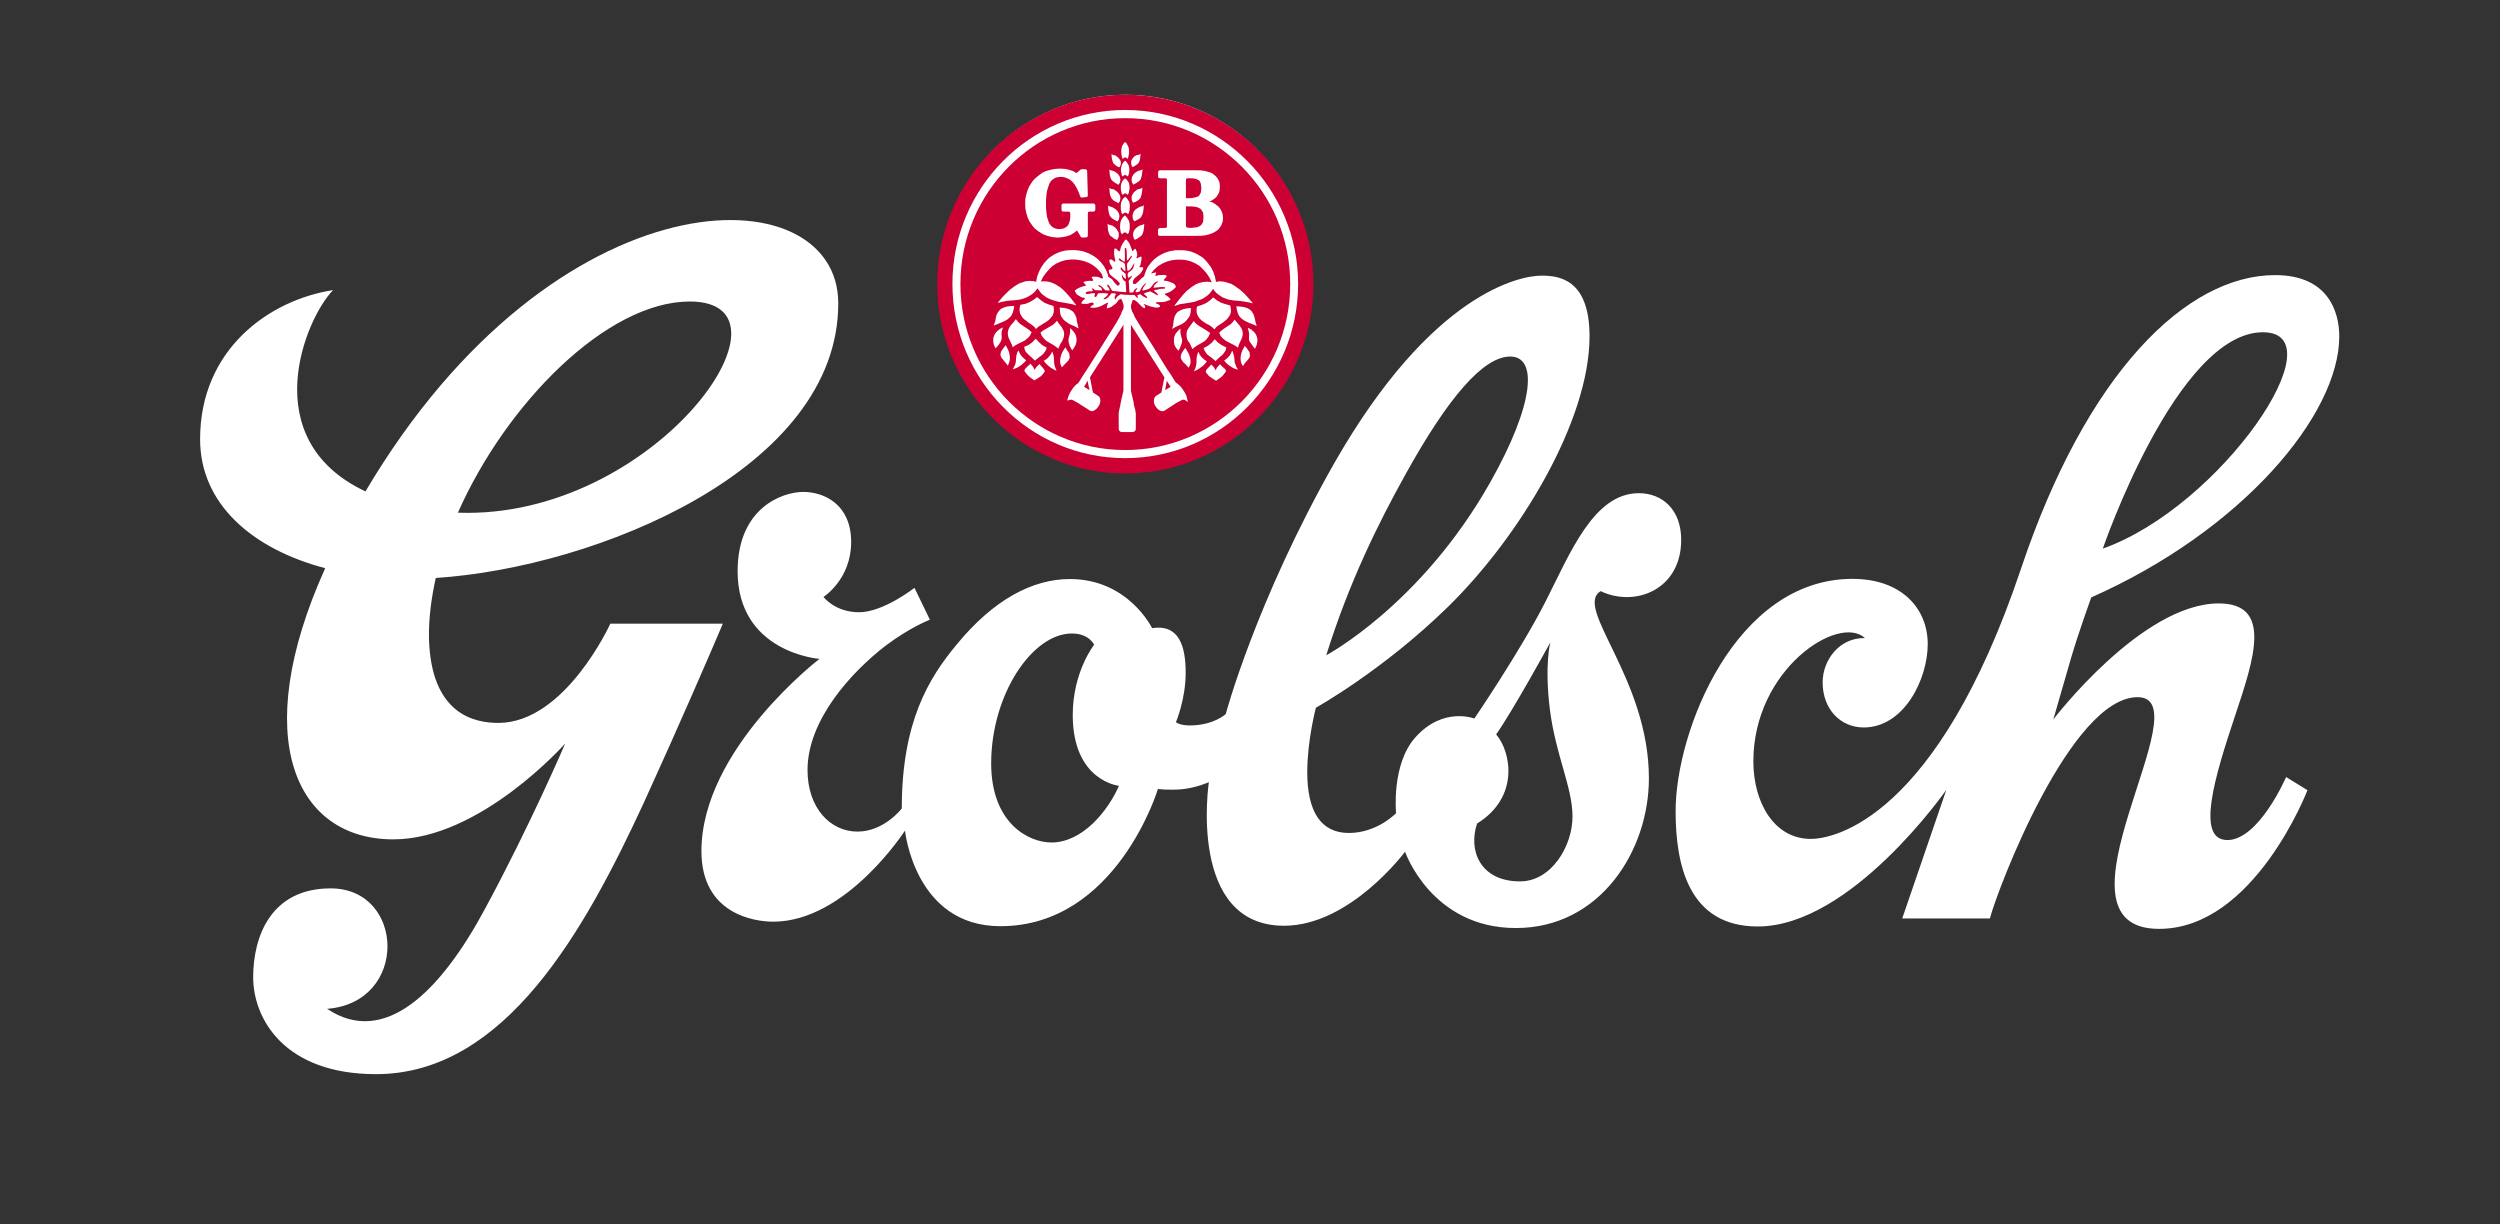 <?xml version="1.0" encoding="UTF-8"?>
<svg id="Layer_1" xmlns="http://www.w3.org/2000/svg" version="1.1" viewBox="0 0 731 358">
  <rect x="0" y="0" width="731" height="358" fill="#333333" stroke="none"/>
  <!-- Generator: Adobe Illustrator 30.0.0, SVG Export Plug-In . SVG Version: 2.1.1 Build 123)  -->
  <defs>
    <style>
      .st0 {
        fill: #c03;
      }

      .st1, .st2 {
        fill: #fff;
      }

      .st2 {
        fill-rule: evenodd;
      }
    </style>
  </defs>
  <path class="st2" d="M201.71,88.16c34.62,0-10.35,63.84-67.82,61.75,14.16-32,43.58-61.75,67.82-61.75M178.46,182.37s-13.2,29.01-32.77,29.01c-6.8,0-19.73-2.38-20.26-24.84-.1-5.57.66-11.54,1.99-17.54,47.03-3.08,117.69-31.87,117.69-80.29,0-38.5-82.61-39.03-138.25,54.98-32.4-15.26-17.54-50.68-9.45-58.87-18.8,2.92-38.9,17.37-38.9,43.61,0,18.9,15.22,32.08,36.58,37.71-22.42,49.68-8.66,79.29,19.9,79.29,25.46,0,50.27-28.02,50.27-28.02,0,0-10.08,23.58-23.31,48.08-13.17,24.65-29.59,40.66-46.3,29.49,23.94-1.86,22.78-35.22,1.03-35.22-17.34,0-22.65,13.89-22.65,25.97s9.02,28.35,35.91,28.35c37.78,0,61.09-42.08,78.4-79.55,10.21-22.38,19.5-43.84,23.02-52.17h-32.9ZM661.68,97.15c22.32,0-12.2,50.94-46.82,63.27,0,0,21.66-63.27,46.82-63.27M651.26,245.62c-9.34,0-3.61-18.71,2.29-36.38,5.7-16.98,10.84-32.8-4.78-32.8-22.55,0-48.38,33.93-48.38,33.93l5.14-17.81c2.06-7.09,5.94-17.87,5.94-17.87,44.04-19.5,72.53-53.36,72.53-76.34,0-7.2-3.26-17.91-18.74-17.91-26,0-55.19,28.65-74.38,86.03-24.48,72.73-54.52,78.83-61.39,78.83-10.85,0-16.81-10.81-16.81-22.68,0-26.96,25-43.15,32.63-36.05-7.37-.16-12.37,6.34-12.37,12.94,0,7.92,5.27,13.2,12,13.2,11.78,0,18.73-14.09,18.73-24.38s-7.5-19.07-22.02-19.07c-34.19,0-51.7,44.44-51.7,67.92,0,15.68,3.78,33.72,24.01,33.72,27.36,0,55.15-39.96,55.15-39.96l-12.9,37.61h25.63c2.39-8.99,23.68-64.7,43.21-64.7s-28.41,67.75,6.27,67.75c27.82,0,43.38-40.55,43.38-40.55l-6.24-3.85s-7.93,18.44-17.22,18.44M444.47,257.72c-11.68,0-15.23-9.06-12.57-16.92,12.57-7.79,9.88-21.09,5.57-26.06,4.91-6.93,15.86-26.93,15.86-26.93,0,0-1.79,6.27-.13,19.8,1.79,13.56,6.6,22.61,6.6,31.17s-6.14,18.94-15.32,18.94M307.37,246.34c-6.53,0-17.55-5.57-17.55-23.14,0-20,11.94-37.97,23.61-37.97,5.04,0,6.5,3.29,6.5,3.29,0,0-6.26,7.89-6.26,20.53,0,19.36,13.52,20.72,13.52,20.72-3.18,7.2-10.54,16.58-19.83,16.58M410.84,138.93c12.59-22.75,22.88-34.68,30.77-34.68s7.3,13.46-5.93,36.9c-20.3,35.82-47.89,50.45-47.89,50.45,6.79-21.69,15.45-39,23.05-52.66M468.04,172.86c10.02,4.77,23.54-.37,23.54-15.02,0-8.76-5.44-13.63-12.4-13.63-13.23,0-20.09,17.61-27.26,31.67-7.23,14.26-20.82,34.22-20.82,34.22,0,0-9.13-3.59-17.25,5.51-7.06,7.89-5.64,22.15-5.64,22.15,0,0-5.47,5.8-13.8,5.8s-12.17-6.46-12.17-17.78c0-9.25,2.52-18.84,2.52-18.84,0,0,19.73-10.97,38.77-29.64,20.89-20.49,41.25-54.28,41.25-78.96,0-17.01-9.25-17.74-14.09-17.74-6.17,0-32.03,4.93-60.49,54.72-23.02,40.55-31.8,73.48-31.8,73.48,0,0-3.55,3.32-10.51,3.32-2.99,0-4.05-.96-4.05-.96,0,0,2.85-6.66,2.85-14.42s-1.89-14.29-9.82-13.07c0,0-6.93-14.36-24.04-14.36-10.85,0-22.29,5.96-33.14,19.2-8.06,9.72-16.01,22.48-16.01,47.89,0,0-5.14,6.76-12.97,6.76s-14.59-6.8-14.59-18.01c0-14.56,12.7-28.56,22.88-36.38,7.23-5.44,12.9-7.56,12.9-7.56l-4.51-9.32s-9.08,7.13-16.18,7.13-10.42-4.48-10.42-4.48c0,0,8.09-5.11,8.09-16.05s-7.82-14.65-14-14.65-19.2,4.71-19.2,23.18c0,23.87,23.94,25.64,23.94,25.64,0,0-34.52,26.43-34.52,56.21,0,18.51,15.63,20.63,20.99,20.63,21.39,0,38.53-26.63,38.53-26.63,0,0,2.82,27.95,27.89,27.95,33.99,0,46.07-40.12,46.07-40.12,0,0,2.99.42,7.06.07,4.28-.44,7.83-2.06,7.83-2.06,0,0-6.34,41.98,21.98,41.98,19.34,0,35.39-21.65,35.39-21.65,0,0,7.7,22.32,32.4,22.32s38.9-22.68,38.9-43.77c0-29.28-22.08-49.88-14.13-54.72"/>
  <path class="st1" d="M383.71,82.88c0,30.47-24.47,55.17-54.63,55.17s-54.64-24.7-54.64-55.17,24.46-55.17,54.64-55.17,54.63,24.7,54.63,55.17"/>
  <polygon points="323.46 113.91 323.46 114.15 323.49 113.91 323.46 113.91"/>
  <path d="M325.04,114.1v-.03.03Z"/>
  <polygon class="st0" points="346.76 60.35 346.76 65.3 346.76 65.81 346.81 66.15 346.86 66.4 347.01 66.49 347.24 66.55 347.69 66.63 348.25 66.63 349.18 66.55 349.99 66.46 350.64 66.2 351.12 65.9 351.49 65.42 351.77 64.91 351.85 64.23 351.9 63.36 351.85 62.66 351.71 62.04 351.36 61.48 350.98 61.03 350.5 60.78 349.91 60.54 349.23 60.44 348.45 60.35 346.76 60.35"/>
  <path class="st0" d="M329,133.96c-27.86,0-50.51-22.88-50.51-50.93s22.65-50.87,50.51-50.87,50.57,22.87,50.57,50.87-22.65,50.93-50.57,50.93M329,27.71c-30.3,0-54.96,24.82-54.96,55.32s24.65,55.41,54.96,55.41,55.04-24.85,55.04-55.41-24.7-55.32-55.04-55.32"/>
  <polygon class="st0" points="347.4 52.13 347.04 52.16 346.91 52.24 346.82 52.36 346.76 52.58 346.76 52.98 346.76 57.93 347.18 57.96 348.31 57.93 349.18 57.79 349.88 57.6 350.47 57.37 350.78 56.94 351.07 56.46 351.21 55.82 351.27 55.04 351.21 54.25 351.09 53.6 350.87 53.1 350.62 52.76 350.13 52.5 349.58 52.3 348.85 52.16 347.99 52.13 347.4 52.13"/>
  <polygon class="st0" points="316.99 113.11 318.57 114.07 318 111.33 316.99 113.11"/>
  <polygon class="st0" points="332.13 86.72 332.55 87.11 332.6 87.11 332.63 87.08 332.69 87.03 332.71 87 332.74 86.94 332.74 86.86 332.71 86.75 332.6 86.63 332.57 86.6 332.55 86.35 332.89 86.16 332.92 86.16 333.17 86.1 333.19 86.1 333.53 86.07 334.1 86.58 334.75 86.91 335.37 87.19 335.42 87.03 335.42 86.86 335.31 86.72 335.11 86.54 334.94 86.35 334.91 86.35 334.69 86.19 334.69 86.16 334.46 85.84 334.49 85.82 335.16 85.54 335.7 85.36 336.35 85.2 336.96 85.54 337.56 85.84 337.56 85.87 338.12 86.19 338.23 86.24 338.26 86.24 338.4 86.32 338.49 86.35 338.54 86.35 338.57 86.3 338.51 86.02 338.32 85.76 338.06 85.54 337.76 85.31 337.73 85.31 337.42 84.95 337.45 84.89 337.81 84.73 338.17 84.73 338.49 84.69 338.99 84.49 339.03 84.49 339.61 84.44 340.18 84.41 340.68 84.35 340.71 84.33 340.65 84.21 340.6 84.04 340.51 83.96 339.47 83.93 338.43 84.04 337.31 84.13 337.28 84.07 337.42 83.62 337.45 83.6 337.67 83.26 337.98 82.94 338.26 82.66 338.4 82.58 338.43 82.58 338.54 82.44 338.63 82.3 338.63 82.27 338.23 82.33 337.81 82.52 337.45 82.83 337.1 83.26 336.8 83.68 336.4 84.13 336.38 84.13 336.04 84.41 336.01 84.41 335.56 84.58 335.11 84.73 334.69 84.84 334.24 84.95 334.01 84.89 334.18 84.24 334.21 84.21 334.49 83.79 334.49 83.76 334.83 83.31 335.11 82.94 335.11 82.78 335.08 82.78 334.52 83.23 333.98 83.82 333.62 84.44 333.31 85.17 332.74 85.39 332.15 85.48 332.04 85.14 332.04 85.08 332.13 84.89 332.15 84.89 332.3 84.73 332.49 84.55 332.55 84.41 332.55 84.3 332.24 84.3 331.85 84.58 331.56 84.95 331.34 85.5 330.27 85.54 330.16 84.35 330.13 83.23 330.02 82.15 330.86 81.04 330.88 80.89 330.91 80.89 330.98 80.75 331.03 80.67 330.98 80.61 330.8 80.69 330.58 80.86 330.36 81.04 330.32 81.06 329.96 81.26 329.77 80.86 329.77 80.83 329.73 80.47 329.77 80.13 329.79 79.8 330.61 79.23 331.22 78.62 331.42 78.16 331.56 77.65 331.68 77.24 331.65 76.9 331.45 77.29 331.14 77.77 330.86 78.27 330.55 78.67 330.55 78.7 330.25 78.98 330.21 78.98 329.77 79.26 329.71 79.26 329.59 78.5 329.59 78.47 329.54 77.79 329.54 77.12 330.32 76.05 331 74.96 331 74.9 331.03 74.79 331.03 74.75 331 74.75 330.91 74.79 330.88 74.82 330.52 75.07 330.27 75.38 330.02 75.77 329.99 75.83 329.57 76.17 329.51 76.11 329.48 74.9 329.45 73.77 329.34 72.67 329.28 72.64 329.17 72.56 329.06 72.51 328.94 72.54 328.89 72.59 328.89 73.83 328.94 75.09 328.89 76.5 328.86 76.53 328.33 76.33 328.33 76.31 327.94 76.02 327.6 75.71 327.26 75.55 327.2 75.6 327.15 75.77 327.15 75.94 327.46 76.25 327.76 76.44 328.18 76.61 328.58 76.84 328.58 76.87 328.92 77.12 329.03 78.16 329.06 79.26 328.98 79.32 328.44 78.89 328.18 78.62 328.18 78.59 327.94 78.24 327.76 78.11 327.71 78.27 327.68 78.56 327.74 78.81 327.96 79.06 328.21 79.37 328.56 79.59 328.86 79.85 329.12 80.08 329.17 80.75 329.2 81.51 329.12 81.56 328.78 81.29 328.75 81.26 328.47 80.93 328.44 80.93 328.21 80.53 328.1 80.22 328.07 80.27 328.02 80.3 328.07 80.81 328.18 81.29 328.35 81.68 328.69 82.07 329.12 82.36 329.31 85.31 329.15 85.45 325.32 85.08 325.12 84.91 324.87 84.47 324.62 84.09 324.59 84.09 324.42 83.68 324.28 83.53 324.11 83.34 323.91 83.26 323.71 83.26 323.63 83.28 323.88 83.71 324.19 84.21 324.22 84.21 324.5 84.89 324.11 84.95 324.05 84.95 323.85 84.91 323.23 84.91 322.13 83.79 321.97 83.71 321.97 83.68 321.77 83.53 321.58 83.42 321.38 83.37 321.21 83.42 321.13 83.48 321.26 83.65 321.43 83.85 321.69 83.9 321.72 83.93 321.94 84.16 322.06 84.35 322.22 84.52 322.25 84.6 322.25 84.91 321.26 84.89 320.28 84.86 320.08 84.8 320.05 84.77 319.89 84.6 319.72 84.44 319.57 84.38 319.41 84.35 319.21 84.41 319.24 84.52 319.43 84.73 319.64 84.95 319.61 85 319.16 85.17 319.13 85.17 318.65 85.2 318.17 85.2 317.78 85.36 317.58 85.48 317.46 85.65 317.46 85.82 317.58 85.93 317.74 85.98 318 85.95 318.2 85.93 318.4 85.93 318.93 85.79 318.96 85.79 319.46 85.76 320.05 85.71 320.16 85.82 320.14 86.13 320.14 86.16 320.05 86.35 320 86.54 320 86.66 320.05 86.8 320.28 86.83 320.53 86.75 320.7 86.58 320.75 86.32 320.93 86.07 321.15 85.73 322.53 85.71 323.96 85.82 324.03 85.87 323.8 86.38 323.77 86.41 323.46 86.72 323.43 86.72 323.09 87 322.72 87.29 322.7 87.33 322.76 87.45 322.79 87.51 323.18 87.45 323.6 87.25 324.03 86.91 324.36 86.54 324.73 86.13 325.03 85.73 325.49 85.76 325.71 85.76 325.97 85.79 326.02 85.79 326.35 86.02 326.38 86.07 326.08 86.35 326 86.66 325.91 86.94 325.93 87.25 326.08 87.56 326.13 87.59 326.16 87.59 326.35 87.13 326.38 87.11 326.7 86.72 327.12 86.38 327.15 86.38 327.6 86.04 328.18 86.1 329.03 86.19 329.62 86.21 330.21 86.24 331.68 86.24 332.13 86.72"/>
  <polygon class="st0" points="340.68 114.06 342.26 113.11 341.19 111.34 340.68 114.06"/>
  <path class="st0" d="M367.64,100v.02l-.2.87v.03l-.45,1.02-.05.02-.34-.39-.5-.68v-.03l-.56-.78-.26-.48v-.03l-.08-.42v-.42l.03-.57v-.7l-.14-.73-.22-.79.05-.06.99.48v.03l.62.54h.03l.53.64.03.03.34.71v.02l.2.76v.91ZM365.47,104.19v.06l-.17.37h-.03l-.25.37v.02l-.28.37-.37.38-.46.56-.45.7-.08-.03-.45-.84v-.02l-.17-.87v-.94l.19-.99.36-.99h.03l.62-1.15.03-.03.64.73.25.4v.03l.32.4h.02l.17.42v.03l.08.64-.02.4ZM362.26,100.79l-.3.81-.03.03-.71-.53-.87-.45-1.1-.56-.95-.51v-.03l-.76-.62h-.03l-.62-.73-.02-.04-.38-.89.6-.56h.02l.65-.51.68-.48.7-.45.75-.49.54-.59.56-.73.82.96.36.45.37.4v.02l.28.46.28.47.03.03.17.54.08.56v.03l-.03.59v.03l-.17.73v.03l-.34.73-.05.05h.03l-.26.54-.31.7ZM361.84,108.07l-.85-.28h-.02l-.79-.42-.82-.54-.73-.61h-.03l-.65-.76v-.03l.91-.7.65-.73.42-.65.31-.73h.12l.25.73v.03l.22.8.12.78v.03l.05.84.26.84.28.65.4.64-.08.11ZM358.46,108.58l-.12.26h-.03l-.28.36-.09.08-.48.65-.78.65h-.03l-1.07.75-.87-.53-.65-.45h-.02l-.57-.42-.36-.45-.14-.11-.25-.4h-.02l-.11-.26v-.22l.02-.06.14-.28v-.03l.28-.31,1.15-1.21.42.42.4.42.24.46.26.37.14-.42.22-.37v-.03l.34-.36.5-.59,1.24,1.19.35.28v.03l.14.25v.05l.02.23v.05ZM351.57,107.09h-.03l-.76.6-.73.45v.03l-.85.37-.05-.06.31-.73.25-.7.12-.81.03-.91.03-.73.16-.84.34-.84h.09l.31.79.48.62.65.65.87.62.11.06-.62.78-.7.67ZM348.65,102.05l-.37-.82-.28-.59-.31-.56-.11-.06-.43-.73v-.02l-.16-.65v-.03l-.06-.65.03-.53v-.03l.11-.56v-.03l.23-.51h.03l.31-.51.34-.45v-.03l.31-.39.73-1.01h.03l.62.7.61.48.71.48.78.45,1.04.65,1.04.73-.42.96h-.02l-.51.73v.03l-.73.7h-.03l-.93.57-1.02.56-.84.54-.67.61-.03-.02ZM348.14,105.74l-.14.89v.03l-.42.82-.03.03-1.07-1.16-.48-.42-.31-.45v-.03l-.31-.46-.03-.02-.11-.46.08-.64.14-.51.03-.03.26-.45.22-.34.54-.72.02-.09h.06l.67,1.13h.03l.48.99v.03l.28.95v.03l.08.84v.03ZM344.81,95.11l-1.1.51-.89.53-.06-.05.28-1.07.11-1.04.14-.87.22-.73.03-.02.37-.65.5-.57h.02l.68-.39.02-.03.79-.31,1.01-.23,1.29-.14-.05,1.08v.02l-.2.96v.03l-.37.71h-.05l-.48.67v.03l-.59.59-.76.53v.03l-.94.43ZM343.27,99.97v-.91l.14-.73v-.02l.33-.74h.03l.56-.7v-.02l.73-.71.11.03v1.21l.23,1.05.14.48.11.45v.48l-.11.48-.31.93-.37.84-.26.42-.09.03-.68-.9h-.03l-.39-.82v-.03l-.17-.81ZM356.12,95.25l-.53.45-.48.62-.73-.7-.79-.57-.79-.37-.4-.25-.92-.64h-.03l-.7-.68v-.03l-.48-.67v-.03l-.34-.84v-.03l-.08-.87v-.02l.14-.99,1.46-.48,1.24-.54,1.09-.75.96-.9,1.07.84,1.16.67,1.23.43,1.49.4.22.96v.92l-.22.87-.03.03-.48.73v.03l-.64.7h-.03l-.79.67-.45.28-.59.4-.57.37ZM352.27,102.59l-.03-.03-.31-.78,1.26-.67,1.05-.84.96-1.07.96.99,1.13.76,1.29.65-.19.78v.03l-.32.54-.02.02-.37.51-.45.47h-.02l-.51.42-.62.56-.65.67-.7-.64-.65-.5-.53-.4-.51-.4h-.03l-.39-.5v-.03l-.34-.54ZM347.18,117.45l-.34-.26-.51-.31h-.59l-.34.17-1.49.81-1.16.76-2.14,1.37-.03.03-.03.06-.48.16h-.03l-.42-.03h-.03l-.45-.16-.03-.03-.48-.31-.4-.42v-.03l-.4-.53-.33-.68-.12-.67.06-.59v-.06l.19-.51.28-.39,1.69-1.07.23-1.26.65-3.15-9.79-15.39v19.19l.03.31.03.12.08.25.05.34.14.54.14.64.17.62.14.7.09.71.17.67.19.65.08.53.08.45.03.16v4.59l-.11.42-.03.06-.33.28-.05.03-.35.11h-3.23l-.42-.11-.05-.03-.28-.28-.02-.06-.12-.36-.02-4.62.02-.16.06-.45.12-.56.14-.62.14-.68.13-.7.14-.7.14-.65.17-.62.08-.53.11-.34.06-.26.02-.11.06-.45v-19.08l-9.79,15.39.62,3.18.25,1.23,1.64,1.07.19.17v.03l.14.19.17.54v.03l.02.59-.14.65v.02l-.31.65-.42.54v.02l-.4.42h-.03l-.42.31-.03.03-.45.17h-.03l-.42.02-.48-.16-.05-.08-2.11-1.35-1.18-.76-1.46-.81-.42-.17h-.4l-.37.05-.22.12-.16.11-.14-.09.03-.05-.06-.03.42-1.32v-.03l.47-.99h.02l.54-.84v-.03l.51-.67.48-.51.39-.33h.02l.38-.26,1.62-2.59.99-1.5,3.99-6.3,3.69-5.91.7-1.1.7-1.24.42-.76.4-.84.14-.26-.05-.08.26-.56h.05l.14-.31.17-.54.03-.5-.06-.51-.17-.48-.19-.59-.17-.31v-.03l-.08-.26-.26.09-.37.16-.27.28-.28.39-.31.37-.28.26h-.03l-.33.25-.6.45v.03l-.67.34h-.03l-.76.22-.02-.03v-.56l.12-.42v-.03l.14-.31.08-.26-.17-.03-.3.09-.22.14-.28.12v.02l-.26.14-.84.45h-.03l-.96.34-.95.16h-.03l-1.12-.05-.02-.08.16-.28v-.03l.17-.14v-.02l.22-.11.2-.09.14-.14.09-.11.03-.11-.12-.2-.31-.17h-.28l-.4.11-.39.14-.39.12h-1.27l-.51-.12v-.03l.14-.39h.03l.2-.31v-.03l.25-.23.28-.19.14-.23-.03-.11-.08-.12-.56-.08h-.06l-.51-.22v-.03l-.59-.33-.56-.37-.12-.19v-.03l-.16-.25-.17-.26-.03-.03-.05-.37.76-.51v-.02l.81-.4h.03l.76-.26.75-.17.06-.05v-.11l-.12-.28-.22-.23-.34-.25.25-.26.06-.03.22-.08h.03l.19-.03.26-.03.22-.08.76-.03h.03l.65.11.08-.16.05-.31-.13-.26-.28-.42.02-.06.48-.11h.42l.48.03.45.03.5.2h.03l.4.19.45.12.09-.2-.03-.31-.14-.33-.14-.42.03-.03-.65-.82-.9-.96-1.01-.79-1.05-.62-1.29-.53-1.35-.36-1.49-.2h-1.46l-1.43.17-1.4.4-1.3.59-1.15.73-.99.99-.95,1.1-.85,1.18-.6,1.27.9-.09,1.21.11h.03l1.07.31h.03l1.13.51v.03l1.18.73h.03l1.13.99,1.15,1.21,1.18,1.38v.03l1.27,1.66-.08.12-.94-.34-.99-.19-1.21-.23-1.41-.22-.68-.14-.81-.22-.87-.26-.89-.37h-.03l-.87-.45v-.02l-.84-.6h-.03l-.76-.75v-.03l-.67-.9-.17-.31-.24.31-.71.87h-.03l-.81.68-.9.53v.03l-.93.42h-.03l-.87.32-.91.19-.84.11-.68.06-1.21.08-.95.12-.9.17-.73.17-.76.22-.08-.14,1.29-1.53,1.21-1.24,1.13-1.06h.02l1.16-.87,1.13-.7v-.03l1.1-.42h.03l1.03-.34h.03l1.1-.11,1.04.08h.03l.87.19.02-.19.06-.37-.02.06.08-.38.14-.67.5-1.29v-.03l.62-1.27h.03l.73-1.12v-.03l.96-1.07.9-.85h.03l1.01-.64v-.03l1.15-.56,1.18-.42,1.18-.28h.03l1.24-.11,1.29-.02,1.24.11,1.13.19,1.24.42h.02l1.13.51.99.56,1.07.81h.03l.99,1.02v.02l.82,1.05.64,1.18.03.03.48,1.24.05.28.09.31-.03.06,1.13.75.4.54.37.48.34.4.42.4h.22l.28-.09.14-.19.06-.26-.03-.2-.33-.37-.4-.42-.45-.37-.45-.33-.45-.37h-.03l-.42-.36-.34-.37-.02-.03-.2-.47v-.03l-.11-.62.31-.16.31-.06h.03l.22-.03.19-.14.06-.14-.06-.23-.16-.28-.11-.31-.17-.22h-.03l-.11-.26-.05-.11h-.03l-.08-.22v-.03l-.09-.26v-.5l.06-.12.16-.08.42.06v.02l.33.17.28.26.28.14h.08l.08-.06.06-.05-.2-.9-.14-.81v-.03l-.06-.9.08-1.04.34-.03h.06l.23.11.03.03.16.14.14.19.17.17.14.11.08.05.14-.05.19-.19.22-.96v-.02l.46-.94.59-.87.14-.22.03-.05.34-.17.51.54v.03l.42.59.25.62v.02l.28.65.25.65.02.19.03.11.22-.08.2-.14.11-.25h.03l.37-.26v.03l.39.82v.03l.14.82v.28l-.05.26v.03l-.11.16-.06.14.03.14.11.14.23-.09.28-.16.31-.17h.03l.4-.11.11.45-.03.45-.14.81-.19.79v.03l-.31.59.02.02h.45l.2-.02h.23l.14.05.08.08.03.12v.05l-.03.28-.37.64v.03l-.42.59-.57.49-.62.5-.59.51-.34.62-.06.31-.02.31.05.19.17.11.08.06.28-.03.22-.03.84-.7.79-.84.84-.67v-.09l.08-.2.45-1.27v-.02l.59-1.24h.03l.84-1.1v-.03l.99-1.04h.03l1.1-.87,1.01-.56v-.02l1.15-.51h.03l1.24-.4,1.69-.28h1.97l1.24.11h.02l1.21.28,1.13.42,1.13.56v.03l1.04.64h.03l.91.85.89,1.03v.03l.85,1.15.62,1.24v.03l.45,1.35.29,1.38.03.17.99-.17h.03l1.18.09,1.1.28,1.15.37h.02l1.18.71v.02l1.22.87h.02l1.21,1.06,1.22,1.3,1.37,1.6-.08.14-.94-.28-1.01-.17-1.18-.19-1.41-.14-.73-.05h-.03l-.78-.12-.93-.16-.9-.34h-.03l-.93-.39v-.02l-.82-.54-.87-.7h-.03l-.71-.87-.19-.28-.16.31-.68.87v.03l-.78.76h-.03l-.82.59v.02l-.89.48h-.03l-.87.32-.89.33-.8.2-.64.11-1.16.19-1.07.16-.82.12-.76.25-.82.28-.05-.12,1.32-1.71v-.02l1.15-1.38,1.15-1.24h.03l1.21-.96,1.1-.73v-.03l1.21-.54h.03l1.1-.25h.02l1.1-.12.84.06h.03l.62.14-.65-1.35-.84-1.27-.99-1.12-1.04-1.04-1.15-.7-1.27-.59-1.38-.4-1.43-.17h-1.55l-1.41.17-1.46.4-1.24.53-1.35.82-1.18,1.1-.87,1.07,1.22-.33h.34l.02.05-.31.87.11.06.4-.06.31-.11.46-.08h.5l.51-.03.51.03h.03l.51.14v.02l-.11.4v.03l-.25.28-.26.25-.17.26-.08.17.26.12.37.03h.03l.28.05.4.11.48.14h.03l.4.2.48.14v.03l.37.26.28.34.02.02.2.51-.71.7-.75.54-.82.42h-.03l-.81.26-.05.09-.06.13-.02.09.08.05.51.28.02.03.56.42.51.59-.26.23-.06.02-.28.09-.28.08-.62.25-.73.12h-.03l-.73.02-.7.03-.65.05v.11l.11.17.2.12.34.11h.02l.4.25.23.48v.05l-.56.2h-.03l-.47.03-.5-.03h-.03l-.42-.11-.99-.23-.96-.37h-.03l-.82-.34-.03.03.03.03.03.11.23.28h.03l.11.31v.08l-.08.45-.65-.25v-.03l-.46-.4-.42-.48-.43-.4-.42-.42-.51-.36-.54-.14h-.05l-.17.31-.16.56-.17.48-.08.48.02.51.14.51.2.59.39.7.34.84.45.76,1.43,2.34,3.72,5.91,3.88,6.3,1.04,1.5,1.49,2.39.08.05.28.2.37.31h.03l.45.42.48.51v.03l.48.67.51.82.45.89v.09l.28,1.1.14.48-.11.06ZM311.58,106.24l-1.07,1.16-.03-.03-.4-.87v-.03l-.11-.83v-.04l.09-.87v-.03l.25-.96.43-1.01h.03l.7-1.13h.06l.51.85.31.39.22.4.03.03.11.48.08.65-.11.5h-.03l-.22.46v.02l-.42.42-.42.45ZM312.52,100.2l-.09-.48v-.51l.09-.4.13-.5.2-.71.08-.73-.06-.82.12-.06.73.74.56.73.33.7v.04l.17.75v.87l-.2.82v.03l-.39.81h-.03l-.62.94-.06-.03-.28-.45-.4-.79v-.02l-.31-.93ZM314.46,92.24l.02.02.28.7.11.9.48,2.08-.11.05-.96-.56-.99-.42-.93-.45v-.03l-.79-.56h-.03l-.61-.56v-.03l-.48-.62-.38-.79v-.03l-.14-.9v-.03l-.08-1.1h.03l1.24.14.96.19.81.31.03.03.68.42h.02l.48.54v.03l.34.65ZM309.45,101.94v.02l-.73-.61-.82-.54-1.03-.59-.94-.56h-.02l-.7-.7-.57-.75h-.02l-.38-.96,1.01-.76,1.1-.61.73-.45.73-.42.62-.51.59-.7h.03l.73,1.04.31.36v.03l.38.45.24.51h.03l.25.51v.03l.14.51v.02l.03.59-.09.61v.03l-.22.65v.02l-.37.76-.02.09h-.04l-.33.5-.28.65-.37.79ZM308.85,108.39l-.83-.4v-.03l-.76-.42-.68-.56h-.02l-.74-.68-.61-.79.95-.64.64-.68.46-.62.36-.73h.08l.28.79.16.82v.03l.06.7.03.96.13.76.23.67.31.73-.06.09ZM305.48,108.56v.05l-.14.26h-.02l-.26.36-.11.12-.51.62h-.03l-.84.56-1.13.7-.84-.59-.65-.5h-.02l-.46-.49-.42-.48-.11-.11-.23-.37h-.03l-.14-.25v-.05l.03-.23.03-.06.14-.22v-.03l.34-.34,1.21-1.16.53.59.31.43v.03l.19.33.19.4.26-.37.26-.39v-.03l.45-.45.45-.45,1.1,1.24.25.31v.03l.16.28.03.06v.2ZM299.35,106.11l-.68.61-.78.51v.03l-.82.4h-.03l-.79.31-.08-.08.37-.7.33-.68.17-.82.05-.81.09-.84.2-.79v-.03l.4-.7h.08l.28.73.42.68.62.67.79.7.08.08-.68.74h-.02ZM299.46,101.43l1.35-.59,1.03-.76,1.02-1.05.99,1.08.96.84,1.26.7-.26.79-.02.02-.37.51v.03l-.4.51h-.03l-.45.42-.51.37-.7.54-.7.62-.68-.65-.62-.59-.48-.42-.45-.45-.45-.45-.03-.03-.26-.59v-.03l-.22-.82ZM304.52,94.99l-.82.47-.76.73-.7-.79-.7-.53-.76-.51-.4-.31-.87-.67h-.03l-.61-.65v-.03l-.46-.78-.03-.03-.25-.84v-.93l.19-.99,1.46-.28,1.29-.51,1.1-.64,1.08-.84,1.07.89,1.01.73,1.27.54,1.43.45.14,1.01v.02l-.08.85v.02l-.28.85v.02l-.54.65v.03l-.64.7h-.03l-.92.65-.43.25v-.02l-.73.48ZM296.11,101.47l-.31-.82-.31-.64-.26-.57-.05-.05-.31-.73v-.03l-.16-.73v-.03l-.03-.59v-.03l.11-.59.14-.51.03-.03.26-.5.31-.48v-.03l.37-.4.4-.42.73-.96h.03l.56.71.59.61.73.49.73.48.99.7h.03l.96.81-.45.94v.02l-.62.73h-.03l-.79.65v.03l-.96.51-1.07.5-.84.46-.73.53-.03-.02ZM295.27,104.19v.92l-.17.85v.02l-.39.87-.08.03-.46-.67-.51-.57-.39-.51-.37-.42v-.03l-.25-.48-.03-.03-.09-.51.12-.67v-.03l.19-.42h.03l.28-.36v-.03l.28-.4.54-.67.05-.09.09.03.62,1.16.02.02.34.96.17.99v.02ZM292.05,100.79l-.59.68-.34.37-.05-.03-.45-.95v-.03l-.19-.9v-.96l.19-.75.37-.71.03-.03.54-.64h.02l.65-.54v-.03l.93-.5.08.08-.26.78-.14.68.03.73.03.56-.03.4v.03l-.11.45v.03l-.2.48-.51.78v.03ZM290.99,94l.17-.96.19-.81v-.03l.36-.76.48-.62v-.03l.49-.47.02-.03.65-.31.9-.31.96-.16h.02l1.27-.06.03.03-.14,1.1-.28.87v.03l-.37.78v.03l-.56.59h-.03l-.59.51v.03l-.85.48h-.03l-.96.42-1.02.43-1.01.4-.09-.06.37-1.07ZM299.85,58.04v-.03l.28-1.32.42-1.29v-.03l.56-1.18h.03l.7-1.1v-.03l.87-.92,1.04-.87.96-.7v-.03l1.18-.54,1.29-.36,1.35-.26,1.43-.08,1.43.08h.03l1.24.28,1.19.4.02.02.9.54,1.15-.99.28-.16h1.15l.2.05.05.03.17.16.03.06.08.2.2,7.17-.09.31-.05.08-.37.11-1.22.11-.31-.05-.05-.06-.14-.22-.48-1.29-.54-1.15-.59-.99-.65-.82-.76-.65-.83-.42-.82-.28-.93-.11-.4.03-.45.05-.45.09-.39.14-.43.23-.4.31-.42.37-.34.51-.28.65-.25.79-.28.9-.16,1.07-.12,1.21-.02,1.38v1.52l.14,1.38.16,1.1.31,1.01.31.78.42.65.51.5.61.34.65.19.81.09.8-.09.67-.22.62-.37.49-.53.28-.65.22-.82.09-.96v-.7l-.03-.37-.09-.26-.08-.08-.19-.06-.32-.02h-1.4l-.31-.14-.06-.06-.09-.28v-1.38l.09-.3.06-.06.31-.14h8.95l.31.14.03.06.14.3v1.38l-.14.28-.03.06-.31.14h-1.01l-.32.02-.19.06-.11.08-.06.26-.02.37v6.22l-.06.26-.03.06-.16.14-.06.03-.26.06h-1.15l-.23-.06-.05-.03-.11-.19-1.05-1.77-.75.64h-.03l-1.05.65-.02.03-1.19.4-1.29.25-1.32.12-1.53-.14h-.02l-1.44-.35h-.02l-1.44-.56v-.03l-1.23-.78-1.05-.82-.78-.96v-.02l-.71-1.01h-.03l-.53-1.19v-.02l-.4-1.29-.28-1.38-.05-1.49.05-1.35ZM323.88,65.67v-.17l.06-.06.19.2.22.08.34.08.37.11h.03l.45.2v.03l.45.34h.03l.5.54.34.56.02.03.23.47v.03l.02.51v.45l-.13.39v.03l-.17.36-.11.17-.09.14-.14-.06h-.03l-.22-.08-.28-.14-.37-.19v-.03l-.37-.31-.37-.28h-.03l-.31-.31-.17-.33-.02-.03-.17-.47-.11-.45-.09-.51-.05-.51v-.43l-.03-.25v-.11ZM323.96,60.19l.09-.06.22.17.2.05.34.11.39.11h.03l.4.23v.02l.51.31h.02l.51.5.4.6.03.03.17.48v.02l.05.48v.03l-.08.48-.09.37v.03l-.16.28h-.03l-.11.19v.03l-.11.11-.12-.06-.22-.12-.31-.16-.34-.17v-.03l-.36-.22-.37-.28h-.03l-.31-.4-.23-.34v-.02l-.14-.42-.14-.51-.06-.51-.08-.48v-.4l-.06-.31v-.16ZM324.39,55l.06-.05.25.19.2.09.31.06.34.05h.02l.45.22v.03l.42.31h.03l.51.53.37.51.03.03.16.53v.03l.06.46-.06.42v.03l-.11.37v.03l-.14.25h-.02l-.12.17v.03l-.08.11-.17-.05h-.02l-.17-.12-.28-.14-.34-.16v-.03l-.37-.19-.31-.31h-.03l-.31-.34-.2-.33-.03-.03-.14-.42-.14-.45-.09-.48v-.02l-.02-.45-.03-.4-.03-.22v-.23ZM324.39,49.66l.06-.06.25.17.2.06.31.08.34.11h.02l.45.19v.03l.42.28h.03l.51.48.37.56.03.03.16.54v.02l.06.45-.06.39-.11.4v.03l-.14.28h-.02l-.12.19v.03l-.08.11-.17-.06h-.02l-.17-.11-.28-.14v-.03l-.34-.2-.37-.25-.31-.26h-.03l-.31-.31-.2-.33-.03-.03-.14-.39-.14-.51-.09-.5v-.03l-.02-.45-.03-.34-.03-.28v-.17ZM324.98,45.13l.06-.05.26.14.19.09.2.05.31.06h.03l.34.19v.03l.37.25h.02l.45.48.31.45.03.03.17.42.02.37v.05l-.02.33-.11.35-.03.02-.08.23-.09.17-.02.03-.11.08-.12-.02h-.02l-.28-.11-.28-.17-.37-.25-.33-.32h-.03l-.28-.27-.14-.34-.03-.03-.14-.46-.11-.42-.08-.48-.03-.4v-.03l-.03-.28v-.19ZM327.76,54.16l.14-.54v-.02l.17-.46h.02l.2-.34.25-.28.23-.2.14-.11h.14l.16.11h.03l.2.2.2.28.25.34h.03l.19.46v.02l.12.54v.03l.06.7-.09.76v.02l-.2.9-.28.4h-.03l-.28-.3-.36-.12h-.12l-.31.12-.33.3h-.03l-.28-.4-.2-.9v-.02l-.06-.76.03-.7v-.03ZM327.85,49.01v-.02l.11-.54v-.03l.19-.45h.03l.16-.34.23-.25v-.03l.19-.17.14-.16h.14l.19.16.2.17v.03l.17.25.19.34h.03l.22.45v.03l.14.54v.02l.03.62-.03.68v.03l-.2.89-.28.34h-.03l-.31-.28-.33-.14h-.14l-.26.14-.33.31h-.03l-.26-.37-.17-.89v-.03l-.09-.68.06-.62ZM327.91,43.63v-.02l.11-.59.17-.42v-.03l.19-.33.22-.31v-.03l.17-.2h.03l.11-.11h.16l.14.14.2.17v.03l.16.31.2.37.02.03.2.42.11.57v.02l.06.68-.09.78v.03l-.19.9-.2.37-.05.03-.28-.31-.31-.11h-.12l-.25.11-.35.33-.05-.02-.17-.4-.19-.9v-.03l-.06-.78.03-.68ZM327.51,66.31l.03-.73v-.02l.11-.6.11-.45.03-.03.23-.42.19-.34.26-.31.23-.2.16-.2.14.08.17.12.19.2.22.31.22.34.26.42.03.03.14.45.08.6v.02l.03.73-.05.79v.03l-.23.93-.31.4h-.03l-.34-.34-.4-.16h-.03l-.11.02-.4.14-.34.4h-.03l-.31-.45-.19-.93v-.03l-.09-.79ZM330.35,60.43l-.05.85v.02l-.2.96-.28.34h-.02l-.34-.31-.39-.11h-.14l-.33.14-.38.31-.28-.37-.2-.96v-.02l-.02-.85.02-.67v-.03l.12-.62v-.03l.19-.42h.03l.2-.42v-.03l.25-.28.26-.19.08-.11.14-.12.06.03.05.11.14.11h.03l.19.2.22.28v.02l.26.4h.03l.23.45v.03l.11.59v.03l.03.67ZM330.72,47.58l.03-.37v-.03l.14-.42.02-.03.31-.45.33-.45h.03l.45-.28v-.03l.37-.17h.03l.31-.05.28-.06.17-.05.22-.2.08.09v.19l-.03.28v.02l-.05.38-.06.48v.02l-.11.46-.14.4v.02l-.2.34-.31.31h-.02l-.34.28-.42.25v.03l-.28.14-.26.11-.11.06-.11-.12-.03-.03-.08-.14-.05-.26-.03-.03-.08-.3-.06-.37v-.03ZM333.73,49.71l.22-.19.09.06v.19l-.03.26-.03.33-.05.48v.03l-.09.51-.14.51-.12.42v.03l-.19.31-.28.28-.38.28h-.02l-.37.26v.02l-.34.17-.33.14-.14.12h-.03l-.11.06-.12-.11v-.03l-.08-.2h-.03l-.14-.28v-.03l-.11-.34-.02-.4v-.03l.02-.45v-.03l.17-.51.03-.03.36-.59.48-.48h.03l.45-.31v-.03l.45-.19h.03l.34-.11.31-.06.16-.06ZM330.91,58.36l-.02-.42v-.03l.02-.45v-.03l.17-.53h.03l.36-.54.48-.51h.03l.45-.34v-.03l.45-.19h.03l.34-.06.31-.09.16-.08.22-.17.09.03v.22l-.03.23-.03.4-.05.48v.03l-.09.45-.14.48-.12.43v.02l-.19.35-.34.39h-.03l-.42.31-.42.22v.03l-.4.16h-.02l-.23.11-.14.06-.12-.08v-.03l-.08-.17h-.03l-.14-.28v-.03l-.11-.34ZM334.32,60.05l.12.05v.2l-.03.28-.03.37-.06.54-.08.51-.11.48-.17.42-.02.03-.2.34-.23.4h-.03l-.36.28-.42.25v.03l-.37.16-.31.17-.25.11h-.03l-.17.05-.03-.16-.05-.2h-.03l-.17-.28v-.03l-.08-.34v-.03l-.06-.51.06-.45v-.03l.17-.51.02-.02.31-.6.51-.45h.03l.42-.28v-.02l.42-.23h.03l.36-.14.23-.11.28-.02.17-.06.16-.19ZM334.57,65.5v.22l-.02.26-.03.42-.06.51-.08.51-.11.45-.17.49-.03.02-.19.37-.28.28-.36.28-.4.25-.34.26-.02.02-.31.11-.19.09h-.03l-.16.05-.11-.08-.03-.03-.06-.14-.06-.25h-.02l-.11-.31v-.03l-.09-.37v-.42l.06-.46.16-.45.03-.03.31-.5.56-.54h.03l.48-.34v-.03l.45-.2h.03l.31-.11.34-.08.22-.08.22-.2.08.06ZM338.63,67.13l.14-.28.08-.06.31-.14h1.38l.42-.02.14-.09.05-.08.06-.23v-13.7l-.06-.2-.05-.11-.14-.06-.42-.02h-1.35l-.23-.06-.03-.03-.22-.11-.05-.05-.03-.28v-1.32l.14-.33.08-.06.31-.11h10.69l1.29.03,1.15.16.87.25.87.25.67.37v.03l.56.45h.03l.42.42v.03l.37.51.25.45.03.03.17.45.11.51v.03l.03.45.02.47-.08.96v.03l-.26.89h-.03l-.48.82v.02l-.62.62h-.02l-.79.57-.02.02-.74.28.82.28h.03l.87.51v.03l.75.56h.03l.59.67v.03l.48.82v.03l.28.84v.03l.11.99-.03.56v.03l-.08.56-.19.51v.03l-.2.56h-.03l-.37.54v.03l-.42.54-.54.47h-.03l-.64.37v.03l-.79.37h-.03l-.99.34-1.04.23h-.03l-1.29.11-1.43.02h-10.36l-.31-.08-.08-.05-.14-.31v-1.38ZM366.37,91.59l.32.73v.03l.22.84.19.96.34,1.03-.09.09-.96-.42-1.07-.4-.96-.45h-.03l-.79-.45v-.02l-.7-.54-.02-.03-.49-.59h-.03l-.36-.76v-.02l-.26-.9-.17-1.1.03-.03,1.27.09,1.01.16.84.26h.03l.65.37.02.03.57.45v.03l.4.65h.02ZM329,34.55c-26.56,0-48.17,21.73-48.17,48.51s21.61,48.53,48.17,48.53,48.26-21.69,48.26-48.53-21.64-48.51-48.26-48.51"/>
</svg>
